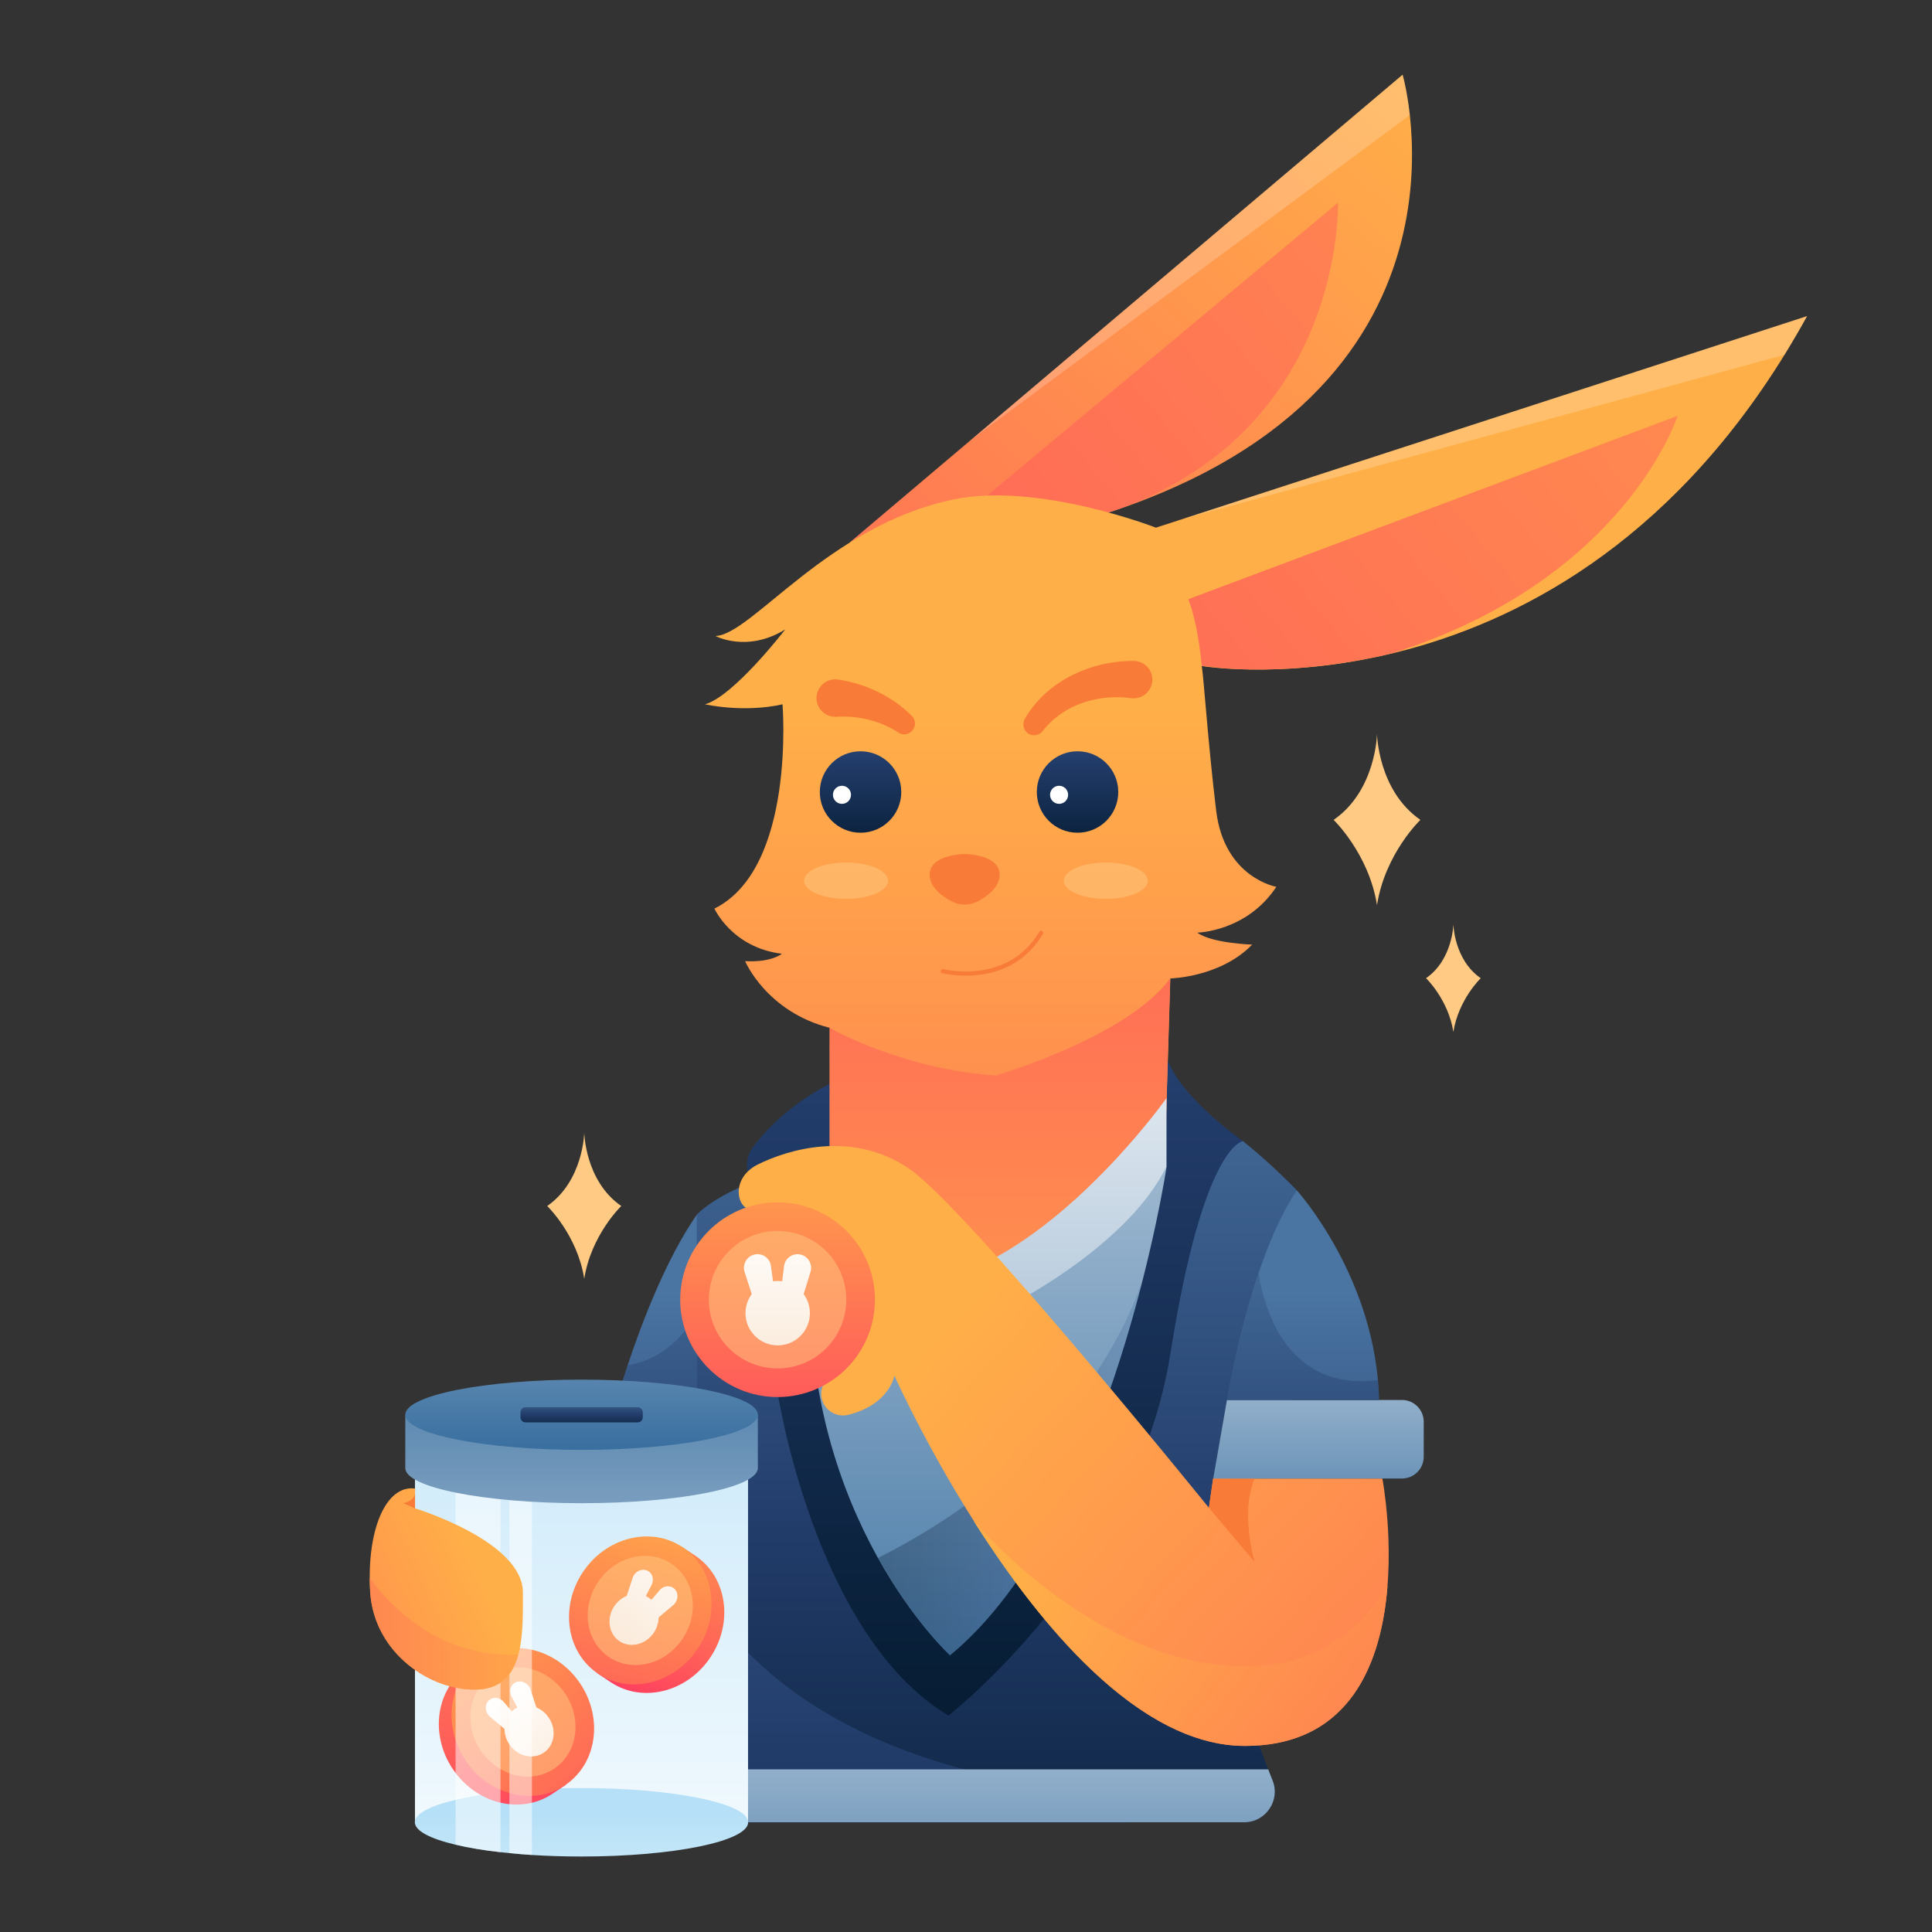 <svg width="1500" height="1500" viewBox="0 0 1500 1500" fill="none" xmlns="http://www.w3.org/2000/svg">
<rect x="0" y="0" width="1500" height="1500" fill="#333333" stroke="none"/>
<path d="M1036.6 1044.46L1006.76 924.101C1006.76 924.101 987.39 903.745 964.86 885.86L607.452 910.464C607.452 910.464 563.974 920.741 540.851 943.073L516.346 1173.7L547.176 1414.71H580.673H849.248H938.576H965.947C982.745 1414.71 994.307 1397.71 987.983 1382.1C969.307 1335.86 938.774 1248.41 938.576 1170.54L1036.6 1044.46Z" fill="url(#paint0_linear_200_2)"/>
<path d="M529.883 1201.17L526.227 1249.89L547.373 1414.91H580.87H849.248H876.422L882.054 1394.35C568.716 1375.09 529.883 1201.17 529.883 1201.17Z" fill="url(#paint1_linear_200_2)"/>
<path d="M547.274 1414.81H580.772H849.248H938.576H965.947C982.745 1414.81 994.307 1397.81 987.983 1382.2C986.896 1379.53 985.809 1376.67 984.623 1373.7H542.037L547.274 1414.81Z" fill="url(#paint2_linear_200_2)"/>
<path d="M904.486 815.307L784.823 921.235L644.211 841.492C612.591 857.599 593.619 878.646 584.824 890.306C580.872 895.445 579.291 902.065 580.18 908.488L603.797 1081.61C603.797 1081.61 632.749 1270.15 736.404 1331.9C736.404 1331.9 882.253 1218.76 908.735 1050.68C934.328 888.33 965.059 885.959 965.059 885.959C965.059 885.959 909.723 847.718 904.486 815.307Z" fill="url(#paint3_linear_200_2)"/>
<path d="M659.527 421.337L1088.97 58C1088.97 58 1162.19 308.097 845.099 402.859L659.527 421.337Z" fill="url(#paint4_linear_200_2)"/>
<path d="M905.77 905.623C905.77 905.623 864.664 1180.42 737.589 1285.17C737.589 1285.17 623.163 1180.52 629.191 987.44L905.77 905.623Z" fill="url(#paint5_linear_200_2)"/>
<path opacity="0.3" d="M886.995 994.555C845.691 1109.77 747.57 1176.37 681.76 1209.57C709.428 1259.18 737.688 1285.07 737.688 1285.07C818.024 1218.86 864.071 1084.28 886.995 994.555Z" fill="url(#paint6_linear_200_2)"/>
<path d="M1038.77 157.406L766.541 384.677L845.098 402.76C853.892 400.092 862.39 397.326 870.69 394.46C1044.4 330.231 1038.77 157.406 1038.77 157.406Z" fill="url(#paint7_linear_200_2)"/>
<path d="M609.626 488.728C609.626 488.728 569.804 540.506 547.373 546.83C547.373 546.83 577.215 553.649 607.55 546.83C607.55 546.83 618.025 674.003 554.685 705.426C554.685 705.426 568.322 735.762 607.056 740.505C607.056 740.505 599.25 747.323 578.499 746.236C578.499 746.236 595.001 785.465 644.21 798.014V897.816C644.21 897.816 692.332 964.812 779.585 978.053C779.585 978.053 881.462 933.389 905.177 874.101L908.635 759.675C908.635 759.675 947.667 758.785 972.172 733.39C972.172 733.39 940.75 732.402 929.584 724.102C929.584 724.102 967.923 723.41 990.947 688.529C990.947 688.529 950.433 681.513 944.208 629.241C937.884 576.87 934.623 526.475 933.042 517.088C933.042 517.088 1226.12 566.791 1403 245.449L897.469 409.677C897.469 409.677 806.067 374.104 740.455 387.741C642.728 407.997 583.44 493.076 555.476 493.768C555.476 493.768 579.784 507.009 609.626 488.728Z" fill="url(#paint8_linear_200_2)"/>
<path d="M933.043 516.989L950.335 518.866C974.643 520.645 1022.47 521.238 1080.87 507.206C1261.99 450.191 1302.51 322.82 1302.51 322.82L922.568 465.211C930.375 484.578 933.043 516.989 933.043 516.989Z" fill="url(#paint9_linear_200_2)"/>
<path opacity="0.2" d="M1403 245.35L918.518 402.859L1385.41 275.489C1391.34 265.805 1397.27 255.825 1403 245.35Z" fill="white"/>
<path d="M836.601 646.533C854.064 646.533 868.221 632.376 868.221 614.913C868.221 597.45 854.064 583.293 836.601 583.293C819.137 583.293 804.98 597.45 804.98 614.913C804.98 632.376 819.137 646.533 836.601 646.533Z" fill="url(#paint10_linear_200_2)"/>
<path d="M822.274 624.103C826.148 624.103 829.289 620.962 829.289 617.087C829.289 613.212 826.148 610.071 822.274 610.071C818.399 610.071 815.258 613.212 815.258 617.087C815.258 620.962 818.399 624.103 822.274 624.103Z" fill="white"/>
<path d="M668.124 646.533C685.588 646.533 699.745 632.376 699.745 614.913C699.745 597.45 685.588 583.293 668.124 583.293C650.661 583.293 636.504 597.45 636.504 614.913C636.504 632.376 650.661 646.533 668.124 646.533Z" fill="url(#paint11_linear_200_2)"/>
<path d="M653.697 624.103C657.572 624.103 660.713 620.962 660.713 617.087C660.713 613.212 657.572 610.071 653.697 610.071C649.823 610.071 646.682 613.212 646.682 617.087C646.682 620.962 649.823 624.103 653.697 624.103Z" fill="white"/>
<path d="M580.773 1132.79H322.178V1414.91H580.773V1132.79Z" fill="url(#paint12_linear_200_2)"/>
<path d="M795.594 558.293C803.697 543.866 816.641 532.305 831.464 524.696C846.286 517.088 862.886 513.135 879.882 513.135H880.179C888.182 513.135 894.704 519.657 894.704 527.661C894.704 535.665 888.182 542.186 880.179 542.186C879.487 542.186 878.795 542.087 878.104 542.087C865.851 540.309 852.708 541.495 840.653 545.645C828.598 549.795 817.531 557.206 809.626 567.483L809.527 567.581C806.76 571.237 801.424 571.929 797.768 569.162C794.507 566.494 793.618 561.85 795.594 558.293Z" fill="#F87C38"/>
<path d="M580.873 1414.81C580.873 1429.53 522.968 1441.39 451.526 1441.39C438.087 1441.39 425.241 1440.99 412.989 1440.2C406.961 1439.81 401.131 1439.31 395.499 1438.72C393.127 1438.52 390.755 1438.23 388.483 1438.03C375.242 1436.55 363.483 1434.57 353.602 1432.2C333.938 1427.56 322.08 1421.43 322.08 1414.81C322.08 1408.19 333.938 1402.06 353.602 1397.42C363.483 1395.05 375.242 1393.07 388.483 1391.59C390.755 1391.29 393.127 1391.09 395.499 1390.9C401.131 1390.3 406.961 1389.81 412.989 1389.41C425.143 1388.62 438.087 1388.23 451.526 1388.23C522.968 1388.23 580.873 1400.18 580.873 1414.81Z" fill="url(#paint13_linear_200_2)"/>
<path d="M462.393 1227.16C477.808 1204.04 505.08 1194.36 528.104 1202.06L529.092 1200.68L539.764 1207.79C564.368 1224.2 569.704 1259.47 551.621 1286.65C533.539 1313.82 498.954 1322.52 474.25 1306.11L463.579 1299L464.567 1297.62C448.559 1279.24 446.978 1250.28 462.393 1227.16Z" fill="url(#paint14_linear_200_2)"/>
<path d="M452.511 1220.64C434.428 1247.81 439.764 1283.09 464.369 1299.49C488.973 1315.9 523.657 1307.2 541.74 1280.03C559.823 1252.85 554.487 1217.58 529.882 1201.17C505.179 1184.77 470.594 1193.47 452.511 1220.64Z" fill="url(#paint15_linear_200_2)"/>
<path opacity="0.5" d="M530.002 1272.27C543.344 1252.23 539.432 1226.19 521.264 1214.08C503.095 1201.98 477.55 1208.41 464.208 1228.44C450.865 1248.47 454.777 1274.52 472.946 1286.62C491.114 1298.72 516.659 1292.3 530.002 1272.27Z" fill="#FFCA83"/>
<path d="M495.002 1254.63L502.709 1263.03L522.67 1246.23C526.523 1242.97 527.116 1237.24 523.954 1233.88C520.792 1230.52 515.358 1230.82 512.097 1234.67L495.002 1254.63Z" fill="url(#paint16_linear_200_2)"/>
<path d="M493.717 1253.84L483.045 1249.89L491.148 1225.09C492.729 1220.34 497.768 1217.58 502.116 1219.26C506.464 1220.84 508.144 1226.07 505.871 1230.62L493.717 1253.84Z" fill="url(#paint17_linear_200_2)"/>
<path d="M476.918 1247.02C470.692 1256.41 472.471 1268.56 480.969 1274.2C489.467 1279.83 501.424 1276.86 507.649 1267.58C513.874 1258.19 512.095 1246.04 503.597 1240.4C495.099 1234.77 483.242 1237.73 476.918 1247.02Z" fill="url(#paint18_linear_200_2)"/>
<path d="M440.656 1313.82C425.241 1290.7 397.968 1281.01 374.945 1288.72L373.957 1287.34L363.285 1294.45C338.68 1310.86 333.344 1346.13 351.427 1373.31C369.51 1400.48 404.095 1409.18 428.798 1392.77L439.47 1385.66L438.482 1384.28C454.49 1365.9 456.071 1336.94 440.656 1313.82Z" fill="url(#paint19_linear_200_2)"/>
<path d="M450.537 1307.2C468.62 1334.37 463.284 1369.65 438.679 1386.05C414.074 1402.46 379.391 1393.76 361.308 1366.59C343.225 1339.41 348.561 1304.14 373.166 1287.73C397.869 1271.43 432.553 1280.13 450.537 1307.2Z" fill="url(#paint20_linear_200_2)"/>
<path opacity="0.5" d="M430.17 1373.24C448.339 1361.14 452.251 1335.09 438.908 1315.06C425.565 1295.03 400.021 1288.6 381.852 1300.7C363.684 1312.81 359.771 1338.85 373.114 1358.89C386.457 1378.92 412.002 1385.34 430.17 1373.24Z" fill="#FFCA83"/>
<path d="M408.146 1341.29L400.439 1349.69L380.478 1332.89C376.625 1329.63 376.032 1323.9 379.194 1320.54C382.356 1317.18 387.791 1317.48 391.051 1321.33L408.146 1341.29Z" fill="url(#paint21_linear_200_2)"/>
<path d="M409.331 1340.5L420.003 1336.55L411.9 1311.75C410.319 1307 405.28 1304.24 400.932 1305.92C396.584 1307.5 394.904 1312.73 397.177 1317.28L409.331 1340.5Z" fill="url(#paint22_linear_200_2)"/>
<path d="M426.129 1333.68C432.354 1343.07 430.576 1355.22 422.078 1360.86C413.58 1366.49 401.623 1363.52 395.398 1354.24C389.173 1344.85 390.952 1332.69 399.45 1327.06C407.948 1321.43 419.904 1324.39 426.129 1333.68Z" fill="url(#paint23_linear_200_2)"/>
<path opacity="0.5" d="M388.58 1142.78V1438.03C375.339 1436.55 363.581 1434.57 353.699 1432.2V1142.78H388.58V1142.78Z" fill="white"/>
<path opacity="0.5" d="M412.988 1142.77V1440.2C406.96 1439.81 401.13 1439.31 395.498 1438.72V1142.68H412.988V1142.77Z" fill="white"/>
<path d="M697.472 568.668C682.946 559.38 665.654 555.427 649.448 556.514C641.444 557.008 634.527 550.981 633.935 542.977C633.441 534.973 639.468 528.056 647.472 527.463C648.559 527.364 649.547 527.463 650.535 527.562L651.128 527.661C672.867 531.02 693.025 540.902 707.946 555.823C711.207 559.083 711.207 564.419 707.946 567.68C705.08 570.546 700.733 570.941 697.472 568.767V568.668Z" fill="#F87C38"/>
<path d="M540.95 943.172V1092.58H477.314C477.314 1092.58 480.872 1079.44 487.295 1060.07C498.065 1027.56 516.939 977.756 540.95 943.172Z" fill="url(#paint24_linear_200_2)"/>
<path opacity="0.5" d="M540.95 1019.95V1092.48H477.314C477.314 1092.48 480.872 1079.34 487.295 1059.97C515.852 1055.52 532.65 1034.28 540.95 1019.95Z" fill="url(#paint25_linear_200_2)"/>
<path d="M773.164 834.971C699.745 830.129 644.113 798.015 644.113 798.015V897.816C644.113 897.816 692.235 964.812 779.488 978.053C779.488 978.053 881.365 933.389 905.08 874.101L908.538 759.675C874.448 805.722 773.164 834.971 773.164 834.971Z" fill="url(#paint26_linear_200_2)"/>
<path d="M905.769 852.461C905.769 852.461 845.098 938.231 769.703 978.053L793.221 1008.39C793.221 1008.39 877.509 963.922 905.671 905.524V852.461H905.769Z" fill="url(#paint27_linear_200_2)"/>
<path opacity="0.2" d="M1094.6 89.324C1092.43 69.858 1088.97 58 1088.97 58L753.695 341.694L1094.6 89.324Z" fill="white"/>
<path d="M748.953 663.035C748.953 663.035 721.384 663.233 721.78 679.438C721.977 688.826 731.167 695.743 738.776 699.794C745.198 703.154 752.807 703.154 759.131 699.794C766.74 695.743 775.929 688.925 776.127 679.438C776.522 663.134 748.953 663.035 748.953 663.035Z" fill="#F87C38"/>
<path opacity="0.5" d="M656.858 697.916C674.868 697.916 689.467 691.59 689.467 683.786C689.467 675.982 674.868 669.656 656.858 669.656C638.849 669.656 624.25 675.982 624.25 683.786C624.25 691.59 638.849 697.916 656.858 697.916Z" fill="#FFCA83"/>
<path opacity="0.5" d="M858.536 697.916C876.545 697.916 891.145 691.59 891.145 683.786C891.145 675.982 876.545 669.656 858.536 669.656C840.527 669.656 825.928 675.982 825.928 683.786C825.928 691.59 840.527 697.916 858.536 697.916Z" fill="#FFCA83"/>
<path d="M749.743 757.501C739.17 757.501 731.759 755.623 731.561 755.623C730.672 755.426 730.178 754.537 730.375 753.647C730.573 752.758 731.462 752.264 732.352 752.461C732.846 752.56 782.252 765.011 806.956 723.41C807.45 722.62 808.438 722.422 809.13 722.817C809.92 723.311 810.118 724.3 809.723 724.991C793.616 752.363 767.332 757.501 749.743 757.501Z" fill="#F87C38"/>
<path d="M638.181 1086.45C636.403 1079.83 638.873 1072.91 644.209 1068.76C656.264 1059.48 675.73 1038.43 673.063 1000.38C669.209 945.642 604.288 934.476 588.28 939.021C572.273 943.567 565.257 915.603 588.28 904.14C611.304 892.678 661.501 876.967 706.165 907.599C750.829 938.231 938.574 1170.64 938.574 1170.64L941.934 1147.91H1073.26C1073.26 1147.91 1113.08 1355.52 966.539 1355.52C822.765 1355.52 694.406 1068.07 694.406 1068.07C694.406 1068.07 690.651 1090.6 658.339 1098.51C649.446 1100.58 640.553 1095.25 638.181 1086.45Z" fill="url(#paint28_linear_200_2)"/>
<path d="M938.574 1170.64L974.147 1212.83C974.147 1212.83 962.586 1174.1 974.147 1147.91H941.835L938.574 1170.64Z" fill="#F87C38"/>
<path d="M1077.21 1231.61C1057.25 1263.13 1026.72 1289.51 980.075 1293.07C856.855 1302.46 756.164 1180.92 755.67 1180.42C806.658 1261.05 884.029 1355.52 966.439 1355.52C1049.34 1355.62 1072.66 1289.32 1077.21 1231.61Z" fill="url(#paint29_linear_200_2)"/>
<path d="M941.936 1148.01L952.607 1086.95H1088.48C1097.86 1086.95 1105.37 1094.55 1105.37 1103.84V1131.02C1105.37 1140.4 1097.76 1147.91 1088.48 1147.91H941.936V1148.01Z" fill="url(#paint30_linear_200_2)"/>
<path d="M952.607 1086.95C952.607 1086.95 970.196 978.053 1006.86 924.199C1006.86 924.199 1068.61 992.282 1070.69 1086.95H952.607Z" fill="url(#paint31_linear_200_2)"/>
<path opacity="0.5" d="M977.113 988.527C960.611 1037.34 952.607 1086.95 952.607 1086.95H1070.69C1070.59 1081.71 1070.29 1076.57 1069.8 1071.53C1001.12 1080.03 982.252 1019.85 977.113 988.527Z" fill="url(#paint32_linear_200_2)"/>
<path d="M453.6 992.875C458.936 958.784 482.355 936.354 482.355 936.354C454.292 916.986 453.6 879.437 453.6 879.437C453.6 879.437 452.909 916.887 424.846 936.354C424.846 936.354 448.265 958.784 453.6 992.875Z" fill="#FFCA83"/>
<path d="M1128.4 801.177C1132.35 776.078 1149.64 759.477 1149.64 759.477C1128.89 745.149 1128.4 717.58 1128.4 717.58C1128.4 717.58 1127.9 745.149 1107.15 759.477C1107.25 759.477 1124.44 776.078 1128.4 801.177Z" fill="#FFCA83"/>
<path d="M1069.11 702.758C1075.33 662.739 1102.8 636.553 1102.8 636.553C1069.9 613.826 1069.11 569.953 1069.11 569.953C1069.11 569.953 1068.32 613.826 1035.41 636.553C1035.41 636.553 1062.78 662.838 1069.11 702.758Z" fill="#FFCA83"/>
<path d="M603.698 1084.67C645.446 1084.67 679.29 1050.83 679.29 1009.08C679.29 967.332 645.446 933.488 603.698 933.488C561.949 933.488 528.105 967.332 528.105 1009.08C528.105 1050.83 561.949 1084.67 603.698 1084.67Z" fill="url(#paint33_linear_200_2)"/>
<path opacity="0.5" d="M603.699 1062.44C633.169 1062.44 657.058 1038.55 657.058 1009.08C657.058 979.611 633.169 955.721 603.699 955.721C574.23 955.721 550.34 979.611 550.34 1009.08C550.34 1038.55 574.23 1062.44 603.699 1062.44Z" fill="#FFCA83"/>
<path d="M602.907 1014.91L587.986 1018.27L578.104 987.539C576.227 981.61 579.784 975.385 585.812 974.001C591.84 972.618 597.768 976.768 598.559 982.895L602.907 1014.91Z" fill="url(#paint34_linear_200_2)"/>
<path d="M604.783 1015.11L619.803 1018.27L629.289 987.44C631.068 981.511 627.411 975.286 621.384 974.001C615.356 972.717 609.427 976.867 608.736 983.092L604.783 1015.11Z" fill="url(#paint35_linear_200_2)"/>
<path d="M603.797 1044.55C617.604 1044.55 628.797 1033.36 628.797 1019.55C628.797 1005.75 617.604 994.555 603.797 994.555C589.99 994.555 578.797 1005.75 578.797 1019.55C578.797 1033.36 589.99 1044.55 603.797 1044.55Z" fill="url(#paint36_linear_200_2)"/>
<path d="M314.668 1098.41V1139.81C314.668 1154.83 375.932 1167.08 451.525 1167.08C527.117 1167.08 588.381 1154.93 588.381 1139.81V1098.41H314.668Z" fill="url(#paint37_linear_200_2)"/>
<path d="M451.525 1125.68C527.109 1125.68 588.381 1113.47 588.381 1098.41C588.381 1083.35 527.109 1071.14 451.525 1071.14C375.941 1071.14 314.668 1083.35 314.668 1098.41C314.668 1113.47 375.941 1125.68 451.525 1125.68Z" fill="url(#paint38_linear_200_2)"/>
<path d="M495.101 1104.34H408.046C405.872 1104.34 404.094 1102.56 404.094 1100.38V1096.53C404.094 1094.36 405.872 1092.58 408.046 1092.58H495.101C497.275 1092.58 499.054 1094.36 499.054 1096.53V1100.38C499.054 1102.56 497.275 1104.34 495.101 1104.34Z" fill="url(#paint39_linear_200_2)"/>
<path d="M322.178 1171.04C322.178 1171.04 405.972 1196.53 405.972 1236.35C405.972 1267.87 407.75 1310.07 371.189 1311.75C334.628 1313.43 290.557 1283.49 287.494 1236.35C284.332 1189.22 299.154 1152.56 322.276 1155.72V1171.04H322.178Z" fill="url(#paint40_linear_200_2)"/>
<path d="M287 1225.09C287 1228.74 287.198 1232.5 287.395 1236.25C290.557 1283.39 334.529 1313.33 371.09 1311.65C389.568 1310.76 398.264 1299.59 402.315 1284.67C343.423 1287.04 305.873 1250.58 287 1225.09Z" fill="url(#paint41_linear_200_2)"/>
<path d="M322.179 1171.04L312.891 1167.08C312.891 1167.08 320.895 1165.8 322.179 1160.17V1171.04Z" fill="#F87C38"/>
<defs>
<linearGradient id="paint0_linear_200_2" x1="776.538" y1="1605.58" x2="776.538" y2="775.721" gradientUnits="userSpaceOnUse">
<stop stop-color="#03192E"/>
<stop offset="0.17" stop-color="#0C233F"/>
<stop offset="0.5" stop-color="#223C6A"/>
<stop offset="1" stop-color="#4A74A2"/>
</linearGradient>
<linearGradient id="paint1_linear_200_2" x1="704.126" y1="1852.42" x2="704.126" y2="866.076" gradientUnits="userSpaceOnUse">
<stop stop-color="#03192E"/>
<stop offset="0.17" stop-color="#0C233F"/>
<stop offset="0.5" stop-color="#223C6A"/>
<stop offset="1" stop-color="#4A74A2"/>
</linearGradient>
<linearGradient id="paint2_linear_200_2" x1="765.904" y1="1569.57" x2="765.904" y2="1130.66" gradientUnits="userSpaceOnUse">
<stop stop-color="#386E9F"/>
<stop offset="1" stop-color="white"/>
</linearGradient>
<linearGradient id="paint3_linear_200_2" x1="772.397" y1="1392.44" x2="772.397" y2="332.109" gradientUnits="userSpaceOnUse">
<stop stop-color="#03192E"/>
<stop offset="0.17" stop-color="#0C233F"/>
<stop offset="0.5" stop-color="#223C6A"/>
<stop offset="1" stop-color="#4A74A2"/>
</linearGradient>
<linearGradient id="paint4_linear_200_2" x1="242.433" y1="1060.5" x2="1096.63" y2="64.876" gradientUnits="userSpaceOnUse">
<stop stop-color="#FF2A64"/>
<stop offset="1" stop-color="#FFAF48"/>
</linearGradient>
<linearGradient id="paint5_linear_200_2" x1="767.409" y1="1381.9" x2="767.409" y2="440.351" gradientUnits="userSpaceOnUse">
<stop stop-color="#386E9F"/>
<stop offset="1" stop-color="white"/>
</linearGradient>
<linearGradient id="paint6_linear_200_2" x1="681.734" y1="1139.83" x2="886.949" y2="1139.83" gradientUnits="userSpaceOnUse">
<stop stop-color="#03192E"/>
<stop offset="0.17" stop-color="#0C233F"/>
<stop offset="0.5" stop-color="#223C6A"/>
<stop offset="1" stop-color="#4A74A2"/>
</linearGradient>
<linearGradient id="paint7_linear_200_2" x1="-50.089" y1="1115" x2="1630.03" y2="-270.956" gradientUnits="userSpaceOnUse">
<stop stop-color="#FF2A64"/>
<stop offset="1" stop-color="#FFAF48"/>
</linearGradient>
<linearGradient id="paint8_linear_200_2" x1="975.151" y1="1795.85" x2="975.151" y2="549.667" gradientUnits="userSpaceOnUse">
<stop stop-color="#FF2A64"/>
<stop offset="1" stop-color="#FFAF48"/>
</linearGradient>
<linearGradient id="paint9_linear_200_2" x1="77.131" y1="1269.22" x2="1757.25" y2="-116.735" gradientUnits="userSpaceOnUse">
<stop stop-color="#FF2A64"/>
<stop offset="1" stop-color="#FFAF48"/>
</linearGradient>
<linearGradient id="paint10_linear_200_2" x1="836.637" y1="676.714" x2="836.637" y2="505.096" gradientUnits="userSpaceOnUse">
<stop stop-color="#03192E"/>
<stop offset="0.17" stop-color="#0C233F"/>
<stop offset="0.5" stop-color="#223C6A"/>
<stop offset="1" stop-color="#4A74A2"/>
</linearGradient>
<linearGradient id="paint11_linear_200_2" x1="668.117" y1="676.714" x2="668.117" y2="505.096" gradientUnits="userSpaceOnUse">
<stop stop-color="#03192E"/>
<stop offset="0.17" stop-color="#0C233F"/>
<stop offset="0.5" stop-color="#223C6A"/>
<stop offset="1" stop-color="#4A74A2"/>
</linearGradient>
<linearGradient id="paint12_linear_200_2" x1="451.535" y1="1555.81" x2="451.535" y2="874.461" gradientUnits="userSpaceOnUse">
<stop stop-color="white"/>
<stop offset="1" stop-color="#B5E0F7"/>
</linearGradient>
<linearGradient id="paint13_linear_200_2" x1="451.525" y1="1577.11" x2="451.525" y2="1407.36" gradientUnits="userSpaceOnUse">
<stop stop-color="white"/>
<stop offset="1" stop-color="#B5E0F7"/>
</linearGradient>
<linearGradient id="paint14_linear_200_2" x1="458.514" y1="1342.9" x2="572.282" y2="1141.13" gradientUnits="userSpaceOnUse">
<stop stop-color="#FF2A64"/>
<stop offset="1" stop-color="#FFAF48"/>
</linearGradient>
<linearGradient id="paint15_linear_200_2" x1="455.897" y1="1445.6" x2="516.237" y2="1159.61" gradientUnits="userSpaceOnUse">
<stop stop-color="#FF2A64"/>
<stop offset="1" stop-color="#FFAF48"/>
</linearGradient>
<linearGradient id="paint16_linear_200_2" x1="553.047" y1="1194.13" x2="463.793" y2="1307.9" gradientUnits="userSpaceOnUse">
<stop stop-color="white"/>
<stop offset="1" stop-color="#F9E4CE"/>
</linearGradient>
<linearGradient id="paint17_linear_200_2" x1="537.302" y1="1181.78" x2="448.048" y2="1295.55" gradientUnits="userSpaceOnUse">
<stop stop-color="white"/>
<stop offset="1" stop-color="#F9E4CE"/>
</linearGradient>
<linearGradient id="paint18_linear_200_2" x1="546.157" y1="1188.73" x2="456.903" y2="1302.5" gradientUnits="userSpaceOnUse">
<stop stop-color="white"/>
<stop offset="1" stop-color="#F9E4CE"/>
</linearGradient>
<linearGradient id="paint19_linear_200_2" x1="488.509" y1="1475.85" x2="228.289" y2="1103.43" gradientUnits="userSpaceOnUse">
<stop stop-color="#FF2A64"/>
<stop offset="1" stop-color="#FFAF48"/>
</linearGradient>
<linearGradient id="paint20_linear_200_2" x1="558.299" y1="1516.32" x2="324.478" y2="1241.01" gradientUnits="userSpaceOnUse">
<stop stop-color="#FF2A64"/>
<stop offset="1" stop-color="#FFAF48"/>
</linearGradient>
<linearGradient id="paint21_linear_200_2" x1="377.451" y1="1313.66" x2="449.105" y2="1414.23" gradientUnits="userSpaceOnUse">
<stop stop-color="white"/>
<stop offset="1" stop-color="#F9E4CE"/>
</linearGradient>
<linearGradient id="paint22_linear_200_2" x1="393.771" y1="1302.04" x2="465.426" y2="1402.6" gradientUnits="userSpaceOnUse">
<stop stop-color="white"/>
<stop offset="1" stop-color="#F9E4CE"/>
</linearGradient>
<linearGradient id="paint23_linear_200_2" x1="385.199" y1="1308.14" x2="456.854" y2="1408.71" gradientUnits="userSpaceOnUse">
<stop stop-color="white"/>
<stop offset="1" stop-color="#F9E4CE"/>
</linearGradient>
<linearGradient id="paint24_linear_200_2" x1="509.065" y1="1546.94" x2="509.065" y2="1003.82" gradientUnits="userSpaceOnUse">
<stop stop-color="#03192E"/>
<stop offset="0.17" stop-color="#0C233F"/>
<stop offset="0.5" stop-color="#223C6A"/>
<stop offset="1" stop-color="#4A74A2"/>
</linearGradient>
<linearGradient id="paint25_linear_200_2" x1="509.065" y1="1378.49" x2="509.065" y2="864.15" gradientUnits="userSpaceOnUse">
<stop stop-color="#03192E"/>
<stop offset="0.17" stop-color="#0C233F"/>
<stop offset="0.5" stop-color="#223C6A"/>
<stop offset="1" stop-color="#4A74A2"/>
</linearGradient>
<linearGradient id="paint26_linear_200_2" x1="776.365" y1="241.938" x2="776.365" y2="1230.2" gradientUnits="userSpaceOnUse">
<stop stop-color="#FF2A64"/>
<stop offset="1" stop-color="#FFAF48"/>
</linearGradient>
<linearGradient id="paint27_linear_200_2" x1="837.75" y1="1588.43" x2="837.75" y2="698.826" gradientUnits="userSpaceOnUse">
<stop stop-color="#386E9F"/>
<stop offset="1" stop-color="white"/>
</linearGradient>
<linearGradient id="paint28_linear_200_2" x1="1737.89" y1="1933.64" x2="740.38" y2="1020.99" gradientUnits="userSpaceOnUse">
<stop stop-color="#FF2A64"/>
<stop offset="1" stop-color="#FFAF48"/>
</linearGradient>
<linearGradient id="paint29_linear_200_2" x1="1542.41" y1="1724.32" x2="835.294" y2="1164.28" gradientUnits="userSpaceOnUse">
<stop stop-color="#FF2A64"/>
<stop offset="1" stop-color="#FFAF48"/>
</linearGradient>
<linearGradient id="paint30_linear_200_2" x1="1023.65" y1="1233.82" x2="1023.65" y2="905.526" gradientUnits="userSpaceOnUse">
<stop stop-color="#386E9F"/>
<stop offset="1" stop-color="white"/>
</linearGradient>
<linearGradient id="paint31_linear_200_2" x1="1011.61" y1="1546.94" x2="1011.61" y2="1003.82" gradientUnits="userSpaceOnUse">
<stop stop-color="#03192E"/>
<stop offset="0.17" stop-color="#0C233F"/>
<stop offset="0.5" stop-color="#223C6A"/>
<stop offset="1" stop-color="#4A74A2"/>
</linearGradient>
<linearGradient id="paint32_linear_200_2" x1="1011.61" y1="1378.49" x2="1011.61" y2="864.15" gradientUnits="userSpaceOnUse">
<stop stop-color="#03192E"/>
<stop offset="0.17" stop-color="#0C233F"/>
<stop offset="0.5" stop-color="#223C6A"/>
<stop offset="1" stop-color="#4A74A2"/>
</linearGradient>
<linearGradient id="paint33_linear_200_2" x1="603.657" y1="1214.4" x2="603.657" y2="867.387" gradientUnits="userSpaceOnUse">
<stop stop-color="#FF2A64"/>
<stop offset="1" stop-color="#FFAF48"/>
</linearGradient>
<linearGradient id="paint34_linear_200_2" x1="590.214" y1="946.676" x2="590.214" y2="1095.1" gradientUnits="userSpaceOnUse">
<stop stop-color="white"/>
<stop offset="1" stop-color="#F9E4CE"/>
</linearGradient>
<linearGradient id="paint35_linear_200_2" x1="617.284" y1="946.676" x2="617.284" y2="1095.1" gradientUnits="userSpaceOnUse">
<stop stop-color="white"/>
<stop offset="1" stop-color="#F9E4CE"/>
</linearGradient>
<linearGradient id="paint36_linear_200_2" x1="603.757" y1="946.676" x2="603.757" y2="1095.1" gradientUnits="userSpaceOnUse">
<stop stop-color="white"/>
<stop offset="1" stop-color="#F9E4CE"/>
</linearGradient>
<linearGradient id="paint37_linear_200_2" x1="451.535" y1="1000.25" x2="451.535" y2="1512.38" gradientUnits="userSpaceOnUse">
<stop stop-color="#386E9F"/>
<stop offset="1" stop-color="white"/>
</linearGradient>
<linearGradient id="paint38_linear_200_2" x1="451.535" y1="1127.38" x2="451.535" y2="763.324" gradientUnits="userSpaceOnUse">
<stop stop-color="#386E9F"/>
<stop offset="1" stop-color="white"/>
</linearGradient>
<linearGradient id="paint39_linear_200_2" x1="451.534" y1="1113.24" x2="451.534" y2="1083.77" gradientUnits="userSpaceOnUse">
<stop stop-color="#03192E"/>
<stop offset="0.17" stop-color="#0C233F"/>
<stop offset="0.5" stop-color="#223C6A"/>
<stop offset="1" stop-color="#4A74A2"/>
</linearGradient>
<linearGradient id="paint40_linear_200_2" x1="-102.353" y1="1439.71" x2="374.088" y2="1220.97" gradientUnits="userSpaceOnUse">
<stop stop-color="#FF2A64"/>
<stop offset="1" stop-color="#FFAF48"/>
</linearGradient>
<linearGradient id="paint41_linear_200_2" x1="-100.484" y1="1285.11" x2="448.869" y2="1263.74" gradientUnits="userSpaceOnUse">
<stop stop-color="#FF2A64"/>
<stop offset="1" stop-color="#FFAF48"/>
</linearGradient>
</defs>
</svg>
